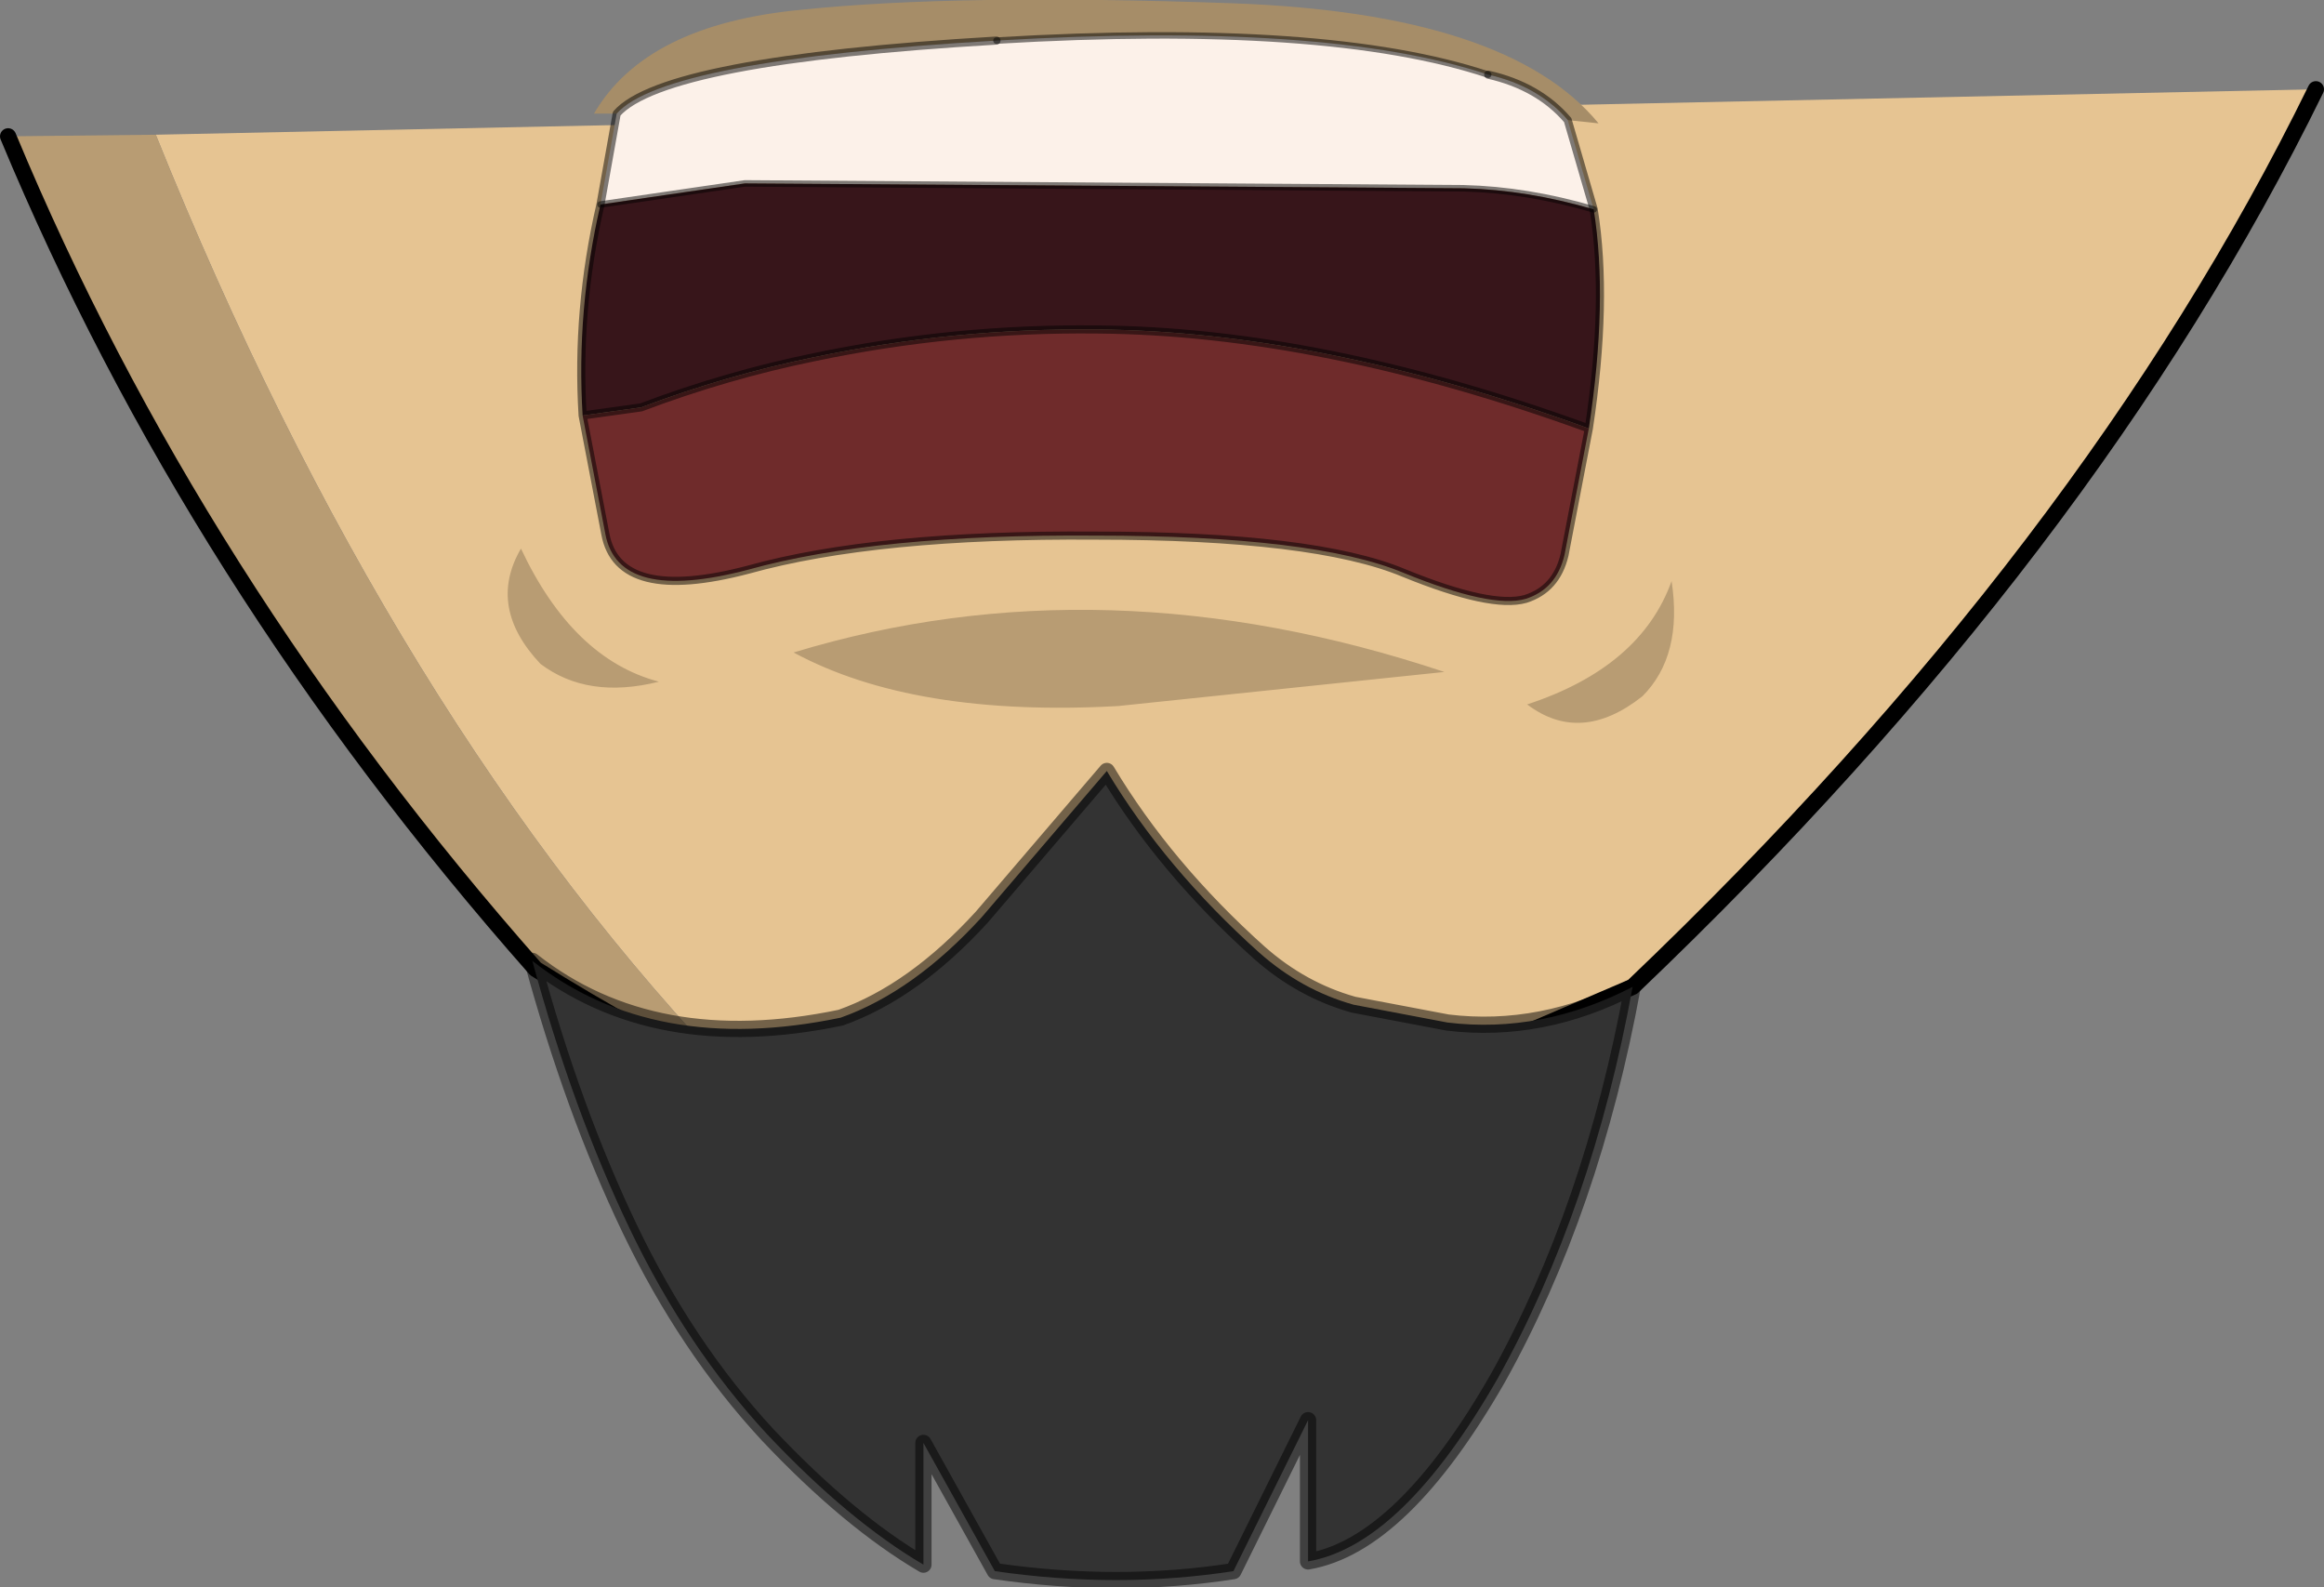 <?xml version="1.0" encoding="UTF-8" standalone="no"?>
<svg xmlns:xlink="http://www.w3.org/1999/xlink" height="48.9px" width="71.6px" xmlns="http://www.w3.org/2000/svg">
  <rect width="100%" height="100%" fill="#808080" stroke="none"/>
  <g transform="matrix(1.0, 0.0, 0.0, 1.0, 16.45, 0.35)">
    <path d="M54.9 2.4 Q47.95 16.6 33.85 30.05 L18.7 36.55 Q12.95 36.1 6.3 32.95 -4.35 21.95 -11.65 3.8 L54.9 2.4" fill="#e6c492" fill-rule="evenodd" stroke="none"/>
    <path d="M-11.65 3.8 Q-4.35 21.95 6.3 32.95 3.25 31.5 0.05 29.5 -10.5 17.55 -16.2 3.85 L-11.65 3.8" fill="#b89c73" fill-rule="evenodd" stroke="none"/>
    <path d="M6.3 32.95 L6.85 33.8 M6.3 32.95 Q12.95 36.1 18.7 36.55 L33.85 30.05 Q47.95 16.6 54.9 2.4 M6.3 32.95 Q3.25 31.5 0.05 29.5 -10.5 17.55 -16.2 3.85" fill="none" stroke="#000000" stroke-linecap="round" stroke-linejoin="round" stroke-width="0.5"/>
    <path d="M13.8 27.9 L17.65 23.4 Q19.45 26.4 22.35 29.0 23.65 30.15 25.25 30.6 L28.15 31.15 Q31.05 31.5 33.85 30.05 32.6 36.9 29.7 42.1 26.75 47.25 23.85 47.75 L23.85 43.4 21.55 48.05 Q18.0 48.6 14.2 48.05 L12.0 44.1 12.0 47.85 Q9.7 46.5 7.2 43.85 4.7 41.15 2.95 37.5 1.2 33.85 -0.05 29.25 3.7 32.2 9.45 31.0 11.7 30.2 13.8 27.9" fill="#333333" fill-rule="evenodd" stroke="none"/>
    <path d="M2.55 3.15 L1.85 3.15 Q3.45 0.4 8.25 -0.05 13.05 -0.55 21.5 -0.25 30.0 0.05 32.8 3.45 L31.85 3.35 Q30.95 2.3 29.4 1.95 24.45 0.3 14.25 0.9 4.0 1.5 2.55 3.15" fill="#a68d68" fill-rule="evenodd" stroke="none"/>
    <path d="M34.15 21.1 Q32.25 22.6 30.6 21.35 34.1 20.2 35.05 17.55 35.4 19.85 34.15 21.1 M18.0 21.4 Q11.7 21.75 8.0 19.75 17.55 16.85 28.05 20.35 L18.0 21.4 M3.85 20.65 Q1.65 21.2 0.2 20.1 -1.45 18.35 -0.4 16.55 1.2 19.95 3.85 20.65" fill="#b89c73" fill-rule="evenodd" stroke="none"/>
    <path d="M31.85 3.35 L32.65 6.1 Q30.6 5.5 28.65 5.45 L6.5 5.3 2.05 5.95 2.55 3.15 Q4.0 1.5 14.25 0.9 24.45 0.3 29.4 1.95 30.95 2.3 31.85 3.35" fill="#fcf1e9" fill-rule="evenodd" stroke="none"/>
    <path d="M32.5 12.85 L31.75 16.75 Q31.5 17.8 30.55 18.1 29.5 18.4 26.8 17.3 24.05 16.15 17.3 16.15 10.55 16.1 6.6 17.2 2.6 18.25 2.2 16.1 L1.5 12.45 3.3 12.2 Q5.95 11.2 8.65 10.65 12.95 9.75 17.35 9.8 24.25 9.85 32.5 12.85" fill="#6f2b2b" fill-rule="evenodd" stroke="none"/>
    <path d="M32.65 6.1 Q33.1 8.9 32.5 12.85 24.25 9.85 17.35 9.8 12.95 9.75 8.65 10.65 5.95 11.2 3.3 12.2 L1.5 12.45 Q1.3 9.2 2.05 5.95 L6.5 5.3 28.65 5.45 Q30.6 5.5 32.65 6.1" fill="#37151a" fill-rule="evenodd" stroke="none"/>
    <path d="M13.8 27.9 L17.65 23.4 Q19.45 26.4 22.35 29.0 23.65 30.15 25.25 30.6 L28.15 31.15 Q31.05 31.5 33.85 30.05 32.6 36.9 29.7 42.1 26.75 47.25 23.85 47.75 L23.85 43.4 21.55 48.05 Q18.0 48.6 14.2 48.05 L12.0 44.1 12.0 47.85 Q9.7 46.5 7.2 43.85 4.7 41.15 2.95 37.5 1.2 33.85 -0.05 29.25 3.7 32.2 9.45 31.0 11.7 30.2 13.8 27.9" fill="none" stroke="#000000" stroke-linecap="round" stroke-linejoin="round" stroke-opacity="0.498" stroke-width="0.5"/>
    <path d="M31.85 3.35 L32.65 6.1 Q33.1 8.9 32.5 12.85 L31.75 16.75 Q31.5 17.8 30.55 18.1 29.5 18.4 26.8 17.3 24.05 16.15 17.3 16.15 10.55 16.1 6.6 17.2 2.6 18.25 2.2 16.1 L1.5 12.45 Q1.3 9.2 2.05 5.95 L2.55 3.15 Q4.0 1.5 14.25 0.9 M29.4 1.95 Q30.95 2.3 31.85 3.35 M32.5 12.85 Q24.25 9.85 17.35 9.8 12.95 9.75 8.65 10.65 5.95 11.2 3.3 12.2 L1.5 12.45" fill="none" stroke="#000000" stroke-linecap="round" stroke-linejoin="round" stroke-opacity="0.498" stroke-width="0.25"/>
    <path d="M14.25 0.9 Q24.45 0.3 29.4 1.95 M32.65 6.1 Q30.6 5.5 28.65 5.45 L6.5 5.3 2.05 5.95" fill="none" stroke="#000000" stroke-linecap="round" stroke-linejoin="round" stroke-opacity="0.498" stroke-width="0.2"/>
  </g>
</svg>
